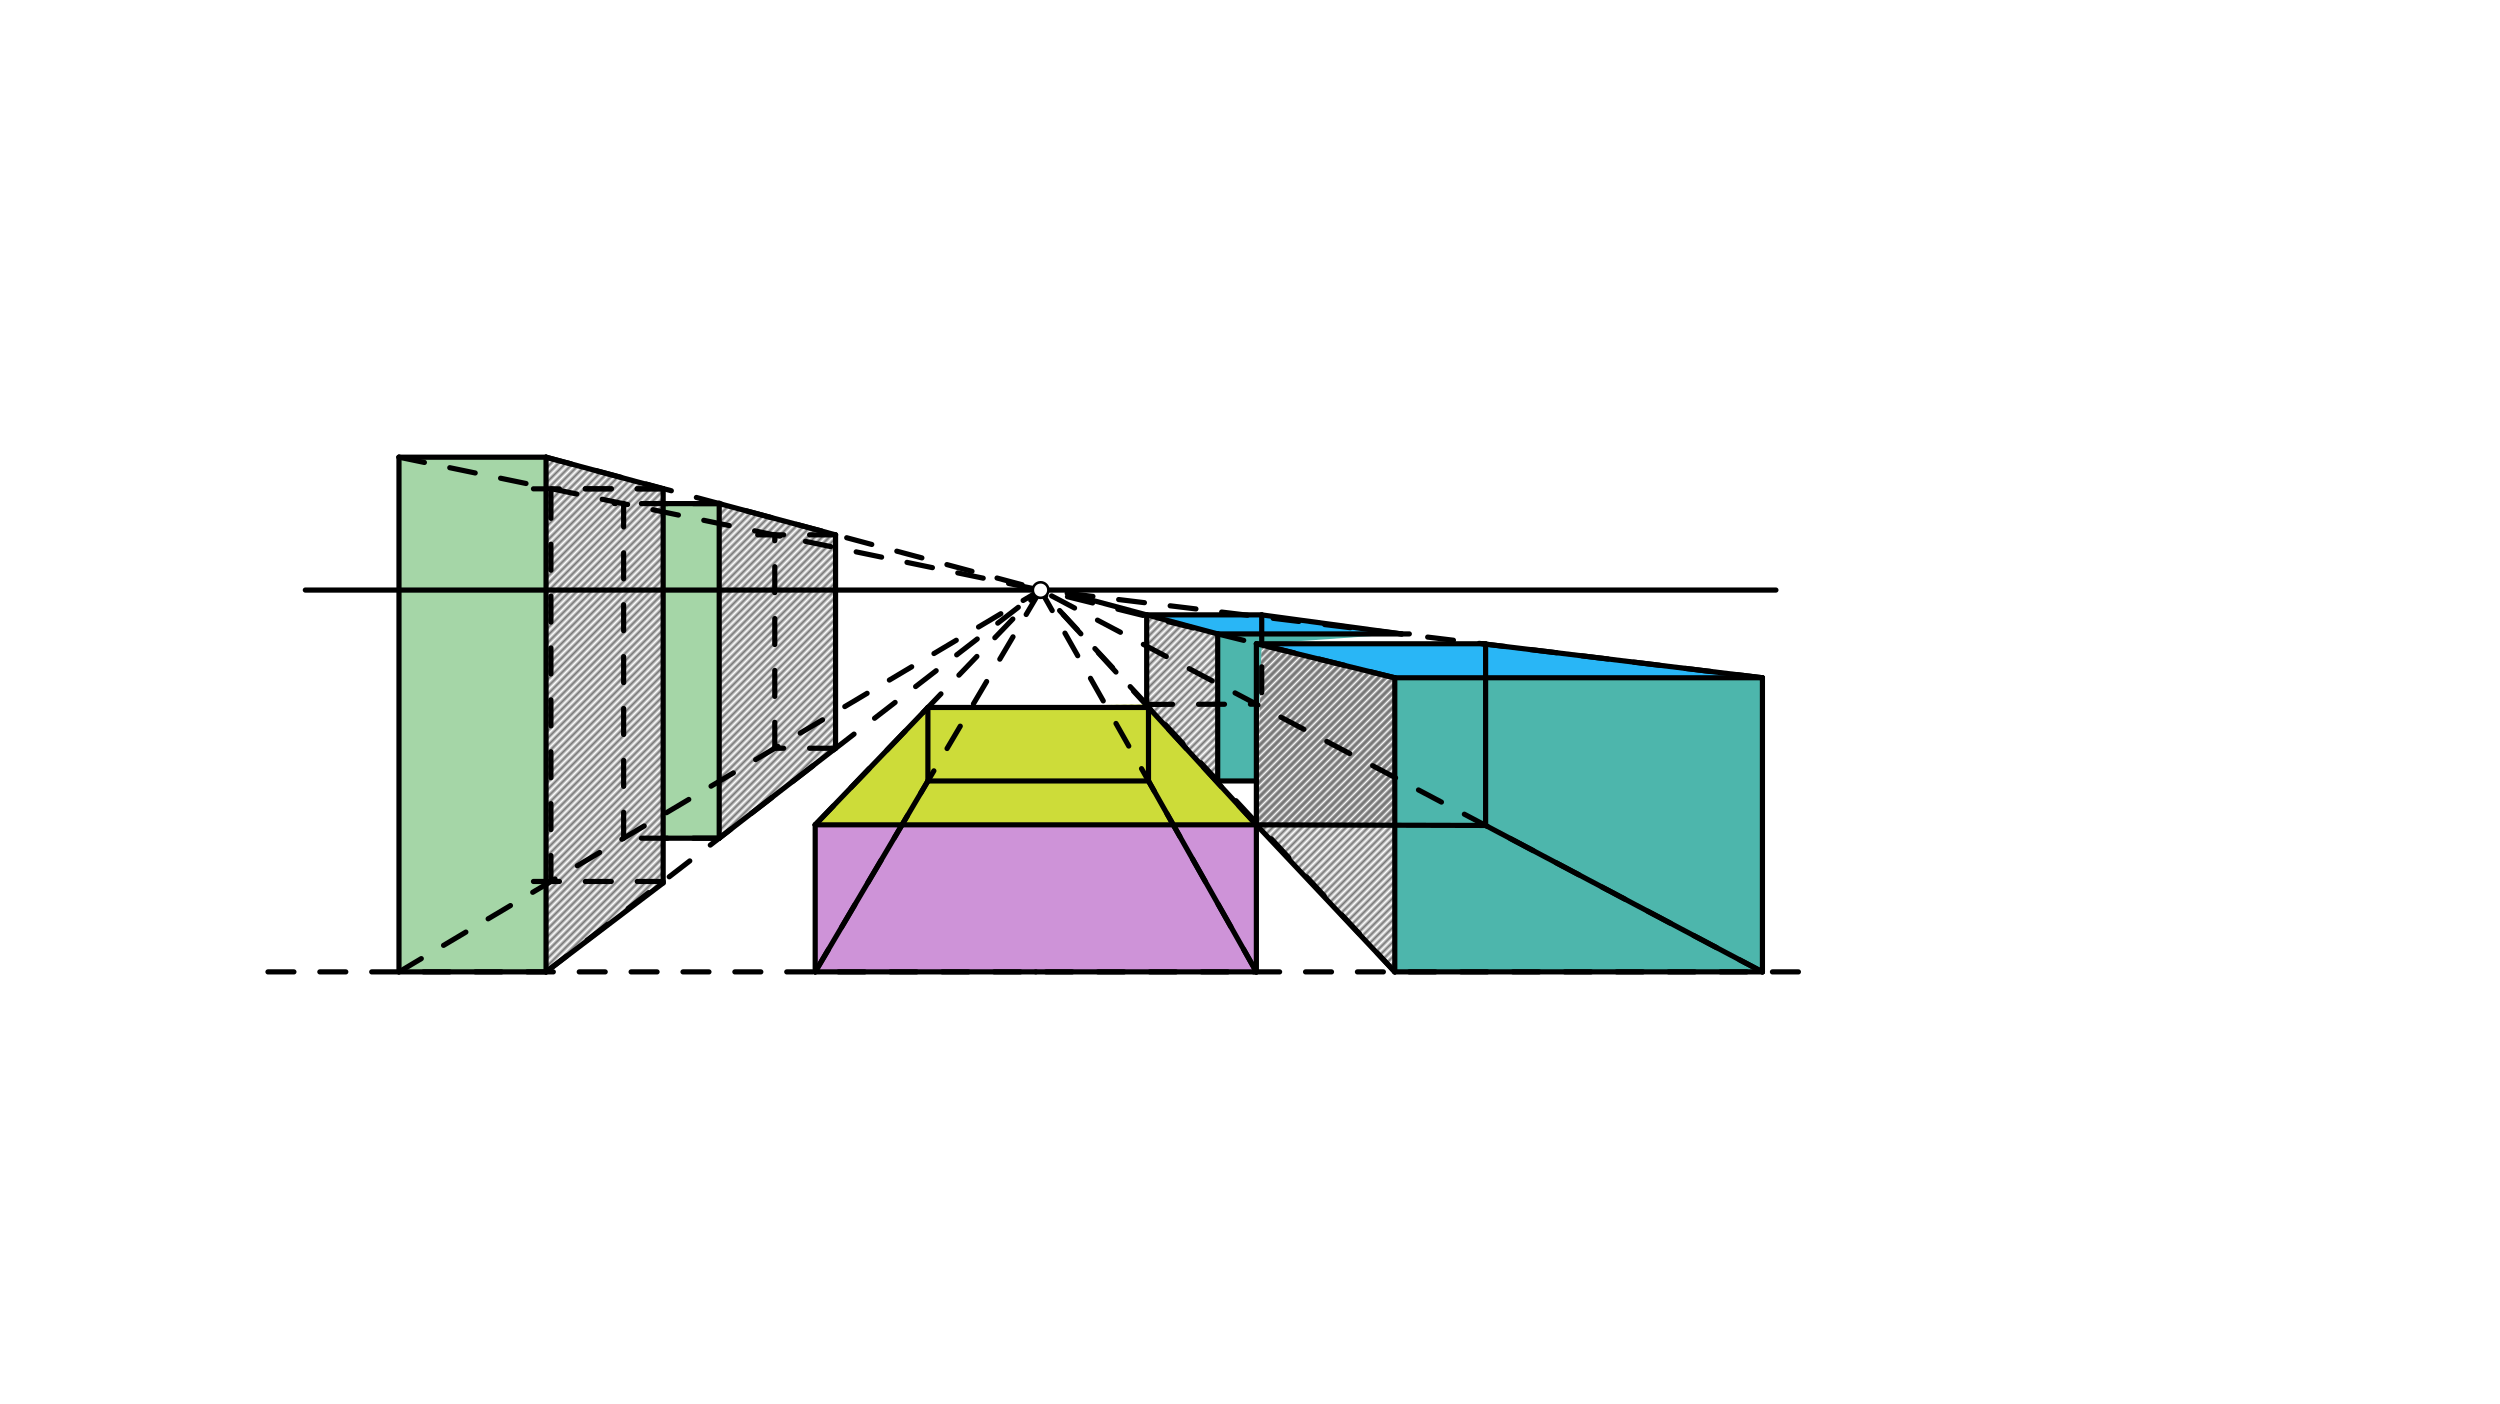 <svg xmlns="http://www.w3.org/2000/svg" class="svg--816" height="100%" preserveAspectRatio="xMidYMid meet" viewBox="0 0 963.78 541.417" width="100%"><defs><marker id="marker-arrow" markerHeight="16" markerUnits="userSpaceOnUse" markerWidth="24" orient="auto-start-reverse" refX="24" refY="4" viewBox="0 0 24 8"><path d="M 0 0 L 24 4 L 0 8 z" stroke="inherit"></path></marker></defs><g class="aux-layer--949"><g class="element--733"><defs><pattern height="2" id="fill_85_g6lzwm__pattern-stripes" patternTransform="rotate(-45)" patternUnits="userSpaceOnUse" width="2"><rect fill="#757575" height="1" transform="translate(0,0)" width="2"></rect></pattern></defs><g fill="url(#fill_85_g6lzwm__pattern-stripes)"><path d="M 210.506 176.25 L 255.659 188.451 L 255.659 339.815 L 210.506 374.675 L 210.506 176.25 Z" stroke="none"></path></g></g><g class="element--733"><defs><pattern height="2" id="fill_90_fm16zi__pattern-stripes" patternTransform="rotate(-45)" patternUnits="userSpaceOnUse" width="2"><rect fill="#757575" height="1" transform="translate(0,0)" width="2"></rect></pattern></defs><g fill="url(#fill_90_fm16zi__pattern-stripes)"><path d="M 277.263 323.137 L 322.116 288.463 L 322.116 206.19 L 277.263 194.137 L 277.263 323.137 Z" stroke="none"></path></g></g><g class="element--733"><defs><pattern height="2" id="fill_95_c2b8oe__pattern-stripes" patternTransform="rotate(-45)" patternUnits="userSpaceOnUse" width="2"><rect fill="#757575" height="1" transform="translate(0,0)" width="2"></rect></pattern></defs><g fill="url(#fill_95_c2b8oe__pattern-stripes)"><path d="M 537.706 374.675 L 484.346 317.982 L 486.411 244.382 L 537.706 261.289 L 537.706 374.675 Z" stroke="none"></path></g></g><g class="element--733"><defs><pattern height="2" id="fill_100_20erjv__pattern-stripes" patternTransform="rotate(-45)" patternUnits="userSpaceOnUse" width="2"><rect fill="#757575" height="1" transform="translate(0,0)" width="2"></rect></pattern></defs><g fill="url(#fill_100_20erjv__pattern-stripes)"><path d="M 469.439 301.075 L 442.058 271.556 L 442.058 237.045 L 469.439 244.382 L 469.439 301.075 Z" stroke="none"></path></g></g><g class="element--733"><defs><pattern height="2" id="fill_105_cs4sq8__pattern-stripes" patternTransform="rotate(-45)" patternUnits="userSpaceOnUse" width="2"><rect fill="#757575" height="1" transform="translate(0,0)" width="2"></rect></pattern></defs><g fill="url(#fill_105_cs4sq8__pattern-stripes)"><path d="M 572.722 318.223 L 484.346 317.982 L 486.411 248.178 L 571.543 248.178 L 572.722 318.223 Z" stroke="none"></path></g></g><g class="element--733"><defs><pattern height="2" id="fill_141_4gbizf__pattern-stripes" patternTransform="rotate(-45)" patternUnits="userSpaceOnUse" width="2"><rect fill="#757575" height="1" transform="translate(0,0)" width="2"></rect></pattern></defs><g fill="url(#fill_141_4gbizf__pattern-stripes)"><path d="M 314.267 374.675 L 357.719 301.075 L 357.719 272.729 L 314.267 317.982 L 314.267 374.675 Z" stroke="none"></path></g></g><g class="element--733"><defs><pattern height="2" id="fill_146_60turz__pattern-stripes" patternTransform="rotate(-45)" patternUnits="userSpaceOnUse" width="2"><rect fill="#757575" height="1" transform="translate(0,0)" width="2"></rect></pattern></defs><g fill="url(#fill_146_60turz__pattern-stripes)"><path d="M 357.719 301.075 L 357.719 272.729 L 442.058 271.556 L 442.758 301.075 L 357.719 301.075 Z" stroke="none"></path></g></g><g class="element--733"><defs><pattern height="2" id="fill_151_4aidkz__pattern-stripes" patternTransform="rotate(-45)" patternUnits="userSpaceOnUse" width="2"><rect fill="#757575" height="1" transform="translate(0,0)" width="2"></rect></pattern></defs><g fill="url(#fill_151_4aidkz__pattern-stripes)"><path d="M 442.758 301.075 L 442.058 271.556 L 484.346 317.982 L 484.346 374.675 L 442.758 301.075 Z" stroke="none"></path></g></g><g class="element--733"><defs><pattern height="2" id="fill_154_fc1t3b__pattern-stripes" patternTransform="rotate(-45)" patternUnits="userSpaceOnUse" width="2"><rect fill="#757575" height="1" transform="translate(0,0)" width="2"></rect></pattern></defs><g fill="url(#fill_154_fc1t3b__pattern-stripes)"><path d="M 314.267 374.675 L 314.267 374.675 L 316.906 368.275 Z" stroke="none"></path></g></g><g class="element--733"><defs><pattern height="2" id="fill_159_ckxxmi__pattern-stripes" patternTransform="rotate(-45)" patternUnits="userSpaceOnUse" width="2"><rect fill="#757575" height="1" transform="translate(0,0)" width="2"></rect></pattern></defs><g fill="url(#fill_159_ckxxmi__pattern-stripes)"><path d="M 357.719 301.075 L 442.758 301.075 L 484.346 374.675 L 314.267 374.675 L 357.719 301.075 Z" stroke="none"></path></g></g></g><g class="main-layer--75a"><g class="element--733"><g fill="#4DB6AC" opacity="1"><path d="M 537.706 261.289 L 679.439 261.289 L 679.439 374.675 L 537.706 374.675 L 537.706 261.289 Z" stroke="none"></path></g></g><g class="element--733"><g fill="#4DB6AC" opacity="1"><path d="M 469.439 244.382 L 540.305 244.382 L 486.411 248.178 L 484.346 301.075 L 469.439 301.075 L 469.439 244.382 Z" stroke="none"></path></g></g><g class="element--733"><g fill="#29B6F6" opacity="1"><path d="M 486.411 248.178 L 571.543 248.178 L 679.439 261.289 L 537.706 261.289 L 486.411 248.178 Z" stroke="none"></path></g></g><g class="element--733"><g fill="#29B6F6" opacity="1"><path d="M 442.058 237.045 L 486.411 237.045 L 540.305 244.382 L 469.439 244.382 L 442.058 237.045 Z" stroke="none"></path></g></g><g class="element--733"><g fill="#A5D6A7" opacity="1"><path d="M 153.813 374.675 L 210.506 374.675 L 210.506 176.25 L 153.813 176.25 L 153.813 374.675 Z" stroke="none"></path></g></g><g class="element--733"><g fill="#A5D6A7" opacity="1"><path d="M 277.263 323.137 L 255.659 323.137 L 255.659 194.137 L 277.263 194.137 L 277.263 323.137 Z" stroke="none"></path></g></g><g class="element--733"><g fill="#CE93D8" opacity="1"><path d="M 314.267 374.675 L 314.267 317.982 L 484.346 317.982 L 484.346 374.675 L 314.267 374.675 Z" stroke="none"></path></g></g><g class="element--733"><g fill="#CDDC39" opacity="1"><path d="M 314.267 317.982 L 357.719 272.729 L 442.058 271.556 L 484.346 317.982 L 314.267 317.982 Z" stroke="none"></path></g></g><g class="element--733"><line stroke="#000000" stroke-dasharray="none" stroke-linecap="round" stroke-width="2" x1="117.706" x2="684.635" y1="227.475" y2="227.475"></line></g><g class="element--733"><line stroke="#000000" stroke-dasharray="10" stroke-linecap="round" stroke-width="2" x1="103.306" x2="695.306" y1="374.675" y2="374.675"></line></g><g class="element--733"><line stroke="#000000" stroke-dasharray="none" stroke-linecap="round" stroke-width="2" x1="399.306" x2="484.346" y1="374.675" y2="374.675"></line></g><g class="element--733"><line stroke="#000000" stroke-dasharray="none" stroke-linecap="round" stroke-width="2" x1="399.306" x2="314.267" y1="374.675" y2="374.675"></line></g><g class="element--733"><line stroke="#000000" stroke-dasharray="none" stroke-linecap="round" stroke-width="2" x1="314.267" x2="314.267" y1="374.675" y2="317.982"></line></g><g class="element--733"><line stroke="#000000" stroke-dasharray="none" stroke-linecap="round" stroke-width="2" x1="484.346" x2="484.346" y1="374.675" y2="317.982"></line></g><g class="element--733"><line stroke="#000000" stroke-dasharray="10" stroke-linecap="round" stroke-width="2" x1="484.346" x2="401.171" y1="374.675" y2="227.475"></line></g><g class="element--733"><line stroke="#000000" stroke-dasharray="10" stroke-linecap="round" stroke-width="2" x1="314.267" x2="401.171" y1="374.675" y2="227.475"></line></g><g class="element--733"><line stroke="#000000" stroke-dasharray="10" stroke-linecap="round" stroke-width="2" x1="484.346" x2="401.171" y1="317.982" y2="227.475"></line></g><g class="element--733"><line stroke="#000000" stroke-dasharray="10" stroke-linecap="round" stroke-width="2" x1="314.267" x2="401.171" y1="317.982" y2="227.475"></line></g><g class="element--733"><line stroke="#000000" stroke-dasharray="none" stroke-linecap="round" stroke-width="2" x1="314.267" x2="484.346" y1="317.982" y2="317.982"></line></g><g class="element--733"><line stroke="#000000" stroke-dasharray="none" stroke-linecap="round" stroke-width="2" x1="314.267" x2="357.719" y1="317.982" y2="272.729"></line></g><g class="element--733"><line stroke="#000000" stroke-dasharray="none" stroke-linecap="round" stroke-width="2" x1="357.719" x2="442.758" y1="272.729" y2="272.729"></line></g><g class="element--733"><line stroke="#000000" stroke-dasharray="none" stroke-linecap="round" stroke-width="2" x1="442.758" x2="484.346" y1="272.729" y2="317.982"></line></g><g class="element--733"><line stroke="#000000" stroke-dasharray="none" stroke-linecap="round" stroke-width="2" x1="357.719" x2="357.719" y1="272.729" y2="301.075"></line></g><g class="element--733"><line stroke="#000000" stroke-dasharray="none" stroke-linecap="round" stroke-width="2" x1="442.758" x2="442.758" y1="272.729" y2="301.075"></line></g><g class="element--733"><line stroke="#000000" stroke-dasharray="none" stroke-linecap="round" stroke-width="2" x1="357.719" x2="314.267" y1="301.075" y2="374.675"></line></g><g class="element--733"><line stroke="#000000" stroke-dasharray="none" stroke-linecap="round" stroke-width="2" x1="442.758" x2="484.346" y1="301.075" y2="374.675"></line></g><g class="element--733"><line stroke="#000000" stroke-dasharray="none" stroke-linecap="round" stroke-width="2" x1="442.758" x2="357.719" y1="301.075" y2="301.075"></line></g><g class="element--733"><line stroke="#000000" stroke-dasharray="none" stroke-linecap="round" stroke-width="2" x1="537.706" x2="679.439" y1="374.675" y2="374.675"></line></g><g class="element--733"><line stroke="#000000" stroke-dasharray="none" stroke-linecap="round" stroke-width="2" x1="537.706" x2="537.706" y1="374.675" y2="261.289"></line></g><g class="element--733"><line stroke="#000000" stroke-dasharray="none" stroke-linecap="round" stroke-width="2" x1="679.439" x2="679.439" y1="374.675" y2="261.289"></line></g><g class="element--733"><line stroke="#000000" stroke-dasharray="none" stroke-linecap="round" stroke-width="2" x1="537.706" x2="679.439" y1="261.289" y2="261.289"></line></g><g class="element--733"><line stroke="#000000" stroke-dasharray="10" stroke-linecap="round" stroke-width="2" x1="537.706" x2="401.171" y1="374.675" y2="227.475"></line></g><g class="element--733"><line stroke="#000000" stroke-dasharray="10" stroke-linecap="round" stroke-width="2" x1="679.439" x2="401.171" y1="374.675" y2="227.475"></line></g><g class="element--733"><line stroke="#000000" stroke-dasharray="10" stroke-linecap="round" stroke-width="2" x1="679.439" x2="401.171" y1="261.289" y2="227.475"></line></g><g class="element--733"><line stroke="#000000" stroke-dasharray="10" stroke-linecap="round" stroke-width="2" x1="537.706" x2="401.171" y1="261.289" y2="227.475"></line></g><g class="element--733"><line stroke="#000000" stroke-dasharray="none" stroke-linecap="round" stroke-width="2" x1="537.706" x2="484.346" y1="374.675" y2="317.982"></line></g><g class="element--733"><line stroke="#000000" stroke-dasharray="none" stroke-linecap="round" stroke-width="2" x1="484.346" x2="484.346" y1="317.982" y2="248.178"></line></g><g class="element--733"><line stroke="#000000" stroke-dasharray="none" stroke-linecap="round" stroke-width="2" x1="484.346" x2="537.706" y1="248.178" y2="261.289"></line></g><g class="element--733"><line stroke="#000000" stroke-dasharray="none" stroke-linecap="round" stroke-width="2" x1="484.346" x2="572.866" y1="317.982" y2="318.224"></line></g><g class="element--733"><line stroke="#000000" stroke-dasharray="none" stroke-linecap="round" stroke-width="2" x1="572.722" x2="572.722" y1="318.223" y2="248.321"></line></g><g class="element--733"><line stroke="#000000" stroke-dasharray="none" stroke-linecap="round" stroke-width="2" x1="572.722" x2="679.439" y1="318.223" y2="374.675"></line></g><g class="element--733"><line stroke="#000000" stroke-dasharray="none" stroke-linecap="round" stroke-width="2" x1="484.346" x2="572.722" y1="248.178" y2="248.178"></line></g><g class="element--733"><line stroke="#000000" stroke-dasharray="none" stroke-linecap="round" stroke-width="2" x1="571.543" x2="679.439" y1="248.178" y2="261.289"></line></g><g class="element--733"><line stroke="#000000" stroke-dasharray="none" stroke-linecap="round" stroke-width="2" x1="469.439" x2="469.439" y1="244.382" y2="301.075"></line></g><g class="element--733"><line stroke="#000000" stroke-dasharray="none" stroke-linecap="round" stroke-width="2" x1="469.439" x2="414.677" y1="244.382" y2="229.709"></line></g><g class="element--733"><line stroke="#000000" stroke-dasharray="none" stroke-linecap="round" stroke-width="2" x1="442.058" x2="442.058" y1="237.045" y2="272.729"></line></g><g class="element--733"><line stroke="#000000" stroke-dasharray="none" stroke-linecap="round" stroke-width="2" x1="442.058" x2="486.411" y1="237.045" y2="237.045"></line></g><g class="element--733"><line stroke="#000000" stroke-dasharray="none" stroke-linecap="round" stroke-width="2" x1="469.439" x2="543.306" y1="244.382" y2="244.382"></line></g><g class="element--733"><line stroke="#000000" stroke-dasharray="none" stroke-linecap="round" stroke-width="2" x1="486.411" x2="540.305" y1="237.045" y2="244.382"></line></g><g class="element--733"><line stroke="#000000" stroke-dasharray="none" stroke-linecap="round" stroke-width="2" x1="469.439" x2="484.346" y1="301.075" y2="301.075"></line></g><g class="element--733"><line stroke="#000000" stroke-dasharray="10" stroke-linecap="round" stroke-width="2" x1="442.058" x2="484.346" y1="271.556" y2="271.473"></line></g><g class="element--733"><line stroke="#000000" stroke-dasharray="10" stroke-linecap="round" stroke-width="2" x1="486.411" x2="486.411" y1="237.045" y2="271.473"></line></g><g class="element--733"><line stroke="#000000" stroke-dasharray="none" stroke-linecap="round" stroke-width="2" x1="210.506" x2="153.813" y1="374.675" y2="374.675"></line></g><g class="element--733"><line stroke="#000000" stroke-dasharray="none" stroke-linecap="round" stroke-width="2" x1="153.813" x2="153.813" y1="374.675" y2="176.25"></line></g><g class="element--733"><line stroke="#000000" stroke-dasharray="none" stroke-linecap="round" stroke-width="2" x1="210.506" x2="210.506" y1="374.675" y2="176.25"></line></g><g class="element--733"><line stroke="#000000" stroke-dasharray="none" stroke-linecap="round" stroke-width="2" x1="153.813" x2="210.506" y1="176.25" y2="176.25"></line></g><g class="element--733"><line stroke="#000000" stroke-dasharray="10" stroke-linecap="round" stroke-width="2" x1="210.506" x2="401.171" y1="374.675" y2="227.475"></line></g><g class="element--733"><line stroke="#000000" stroke-dasharray="10" stroke-linecap="round" stroke-width="2" x1="210.506" x2="401.205" y1="176.25" y2="227.347"></line></g><g class="element--733"><line stroke="#000000" stroke-dasharray="10" stroke-linecap="round" stroke-width="2" x1="153.813" x2="401.171" y1="176.25" y2="227.475"></line></g><g class="element--733"><line stroke="#000000" stroke-dasharray="10" stroke-linecap="round" stroke-width="2" x1="153.813" x2="401.171" y1="374.675" y2="227.475"></line></g><g class="element--733"><line stroke="#000000" stroke-dasharray="none" stroke-linecap="round" stroke-width="2" x1="210.506" x2="255.659" y1="374.675" y2="340.392"></line></g><g class="element--733"><line stroke="#000000" stroke-dasharray="none" stroke-linecap="round" stroke-width="2" x1="255.659" x2="255.659" y1="340.392" y2="188.451"></line></g><g class="element--733"><line stroke="#000000" stroke-dasharray="none" stroke-linecap="round" stroke-width="2" x1="255.659" x2="210.506" y1="188.451" y2="176.25"></line></g><g class="element--733"><line stroke="#000000" stroke-dasharray="10" stroke-linecap="round" stroke-width="2" x1="255.659" x2="196.906" y1="339.815" y2="339.815"></line></g><g class="element--733"><line stroke="#000000" stroke-dasharray="10" stroke-linecap="round" stroke-width="2" x1="255.659" x2="225.173" y1="188.451" y2="188.451"></line></g><g class="element--733"><line stroke="#000000" stroke-dasharray="10" stroke-linecap="round" stroke-width="2" x1="255.659" x2="197.557" y1="188.451" y2="188.451"></line></g><g class="element--733"><line stroke="#000000" stroke-dasharray="10" stroke-linecap="round" stroke-width="2" x1="212.392" x2="212.392" y1="339.815" y2="188.451"></line></g><g class="element--733"><line stroke="#000000" stroke-dasharray="none" stroke-linecap="round" stroke-width="2" x1="277.263" x2="322.116" y1="323.137" y2="288.463"></line></g><g class="element--733"><line stroke="#000000" stroke-dasharray="none" stroke-linecap="round" stroke-width="2" x1="277.263" x2="277.263" y1="323.137" y2="193.959"></line></g><g class="element--733"><line stroke="#000000" stroke-dasharray="none" stroke-linecap="round" stroke-width="2" x1="322.116" x2="322.116" y1="288.463" y2="206.19"></line></g><g class="element--733"><line stroke="#000000" stroke-dasharray="none" stroke-linecap="round" stroke-width="2" x1="322.116" x2="277.263" y1="206.19" y2="194.137"></line></g><g class="element--733"><line stroke="#000000" stroke-dasharray="10" stroke-linecap="round" stroke-width="2" x1="277.263" x2="238.416" y1="323.137" y2="323.137"></line></g><g class="element--733"><line stroke="#000000" stroke-dasharray="10" stroke-linecap="round" stroke-width="2" x1="322.116" x2="298.553" y1="288.463" y2="288.463"></line></g><g class="element--733"><line stroke="#000000" stroke-dasharray="10" stroke-linecap="round" stroke-width="2" x1="277.263" x2="236.906" y1="194.137" y2="194.137"></line></g><g class="element--733"><line stroke="#000000" stroke-dasharray="10" stroke-linecap="round" stroke-width="2" x1="322.116" x2="289.296" y1="206.19" y2="206.19"></line></g><g class="element--733"><line stroke="#000000" stroke-dasharray="10" stroke-linecap="round" stroke-width="2" x1="298.685" x2="298.685" y1="288.463" y2="206.19"></line></g><g class="element--733"><line stroke="#000000" stroke-dasharray="none" stroke-linecap="round" stroke-width="2" x1="277.263" x2="255.659" y1="194.137" y2="194.137"></line></g><g class="element--733"><line stroke="#000000" stroke-dasharray="none" stroke-linecap="round" stroke-width="2" x1="277.263" x2="255.659" y1="323.137" y2="323.137"></line></g><g class="element--733"><line stroke="#000000" stroke-dasharray="10" stroke-linecap="round" stroke-width="2" x1="240.419" x2="240.419" y1="323.137" y2="194.137"></line></g><g class="element--733"><circle cx="401.171" cy="227.475" r="3" stroke="#000000" stroke-width="1" fill="#ffffff"></circle>}</g></g><g class="snaps-layer--ac6"></g><g class="temp-layer--52d"></g></svg>